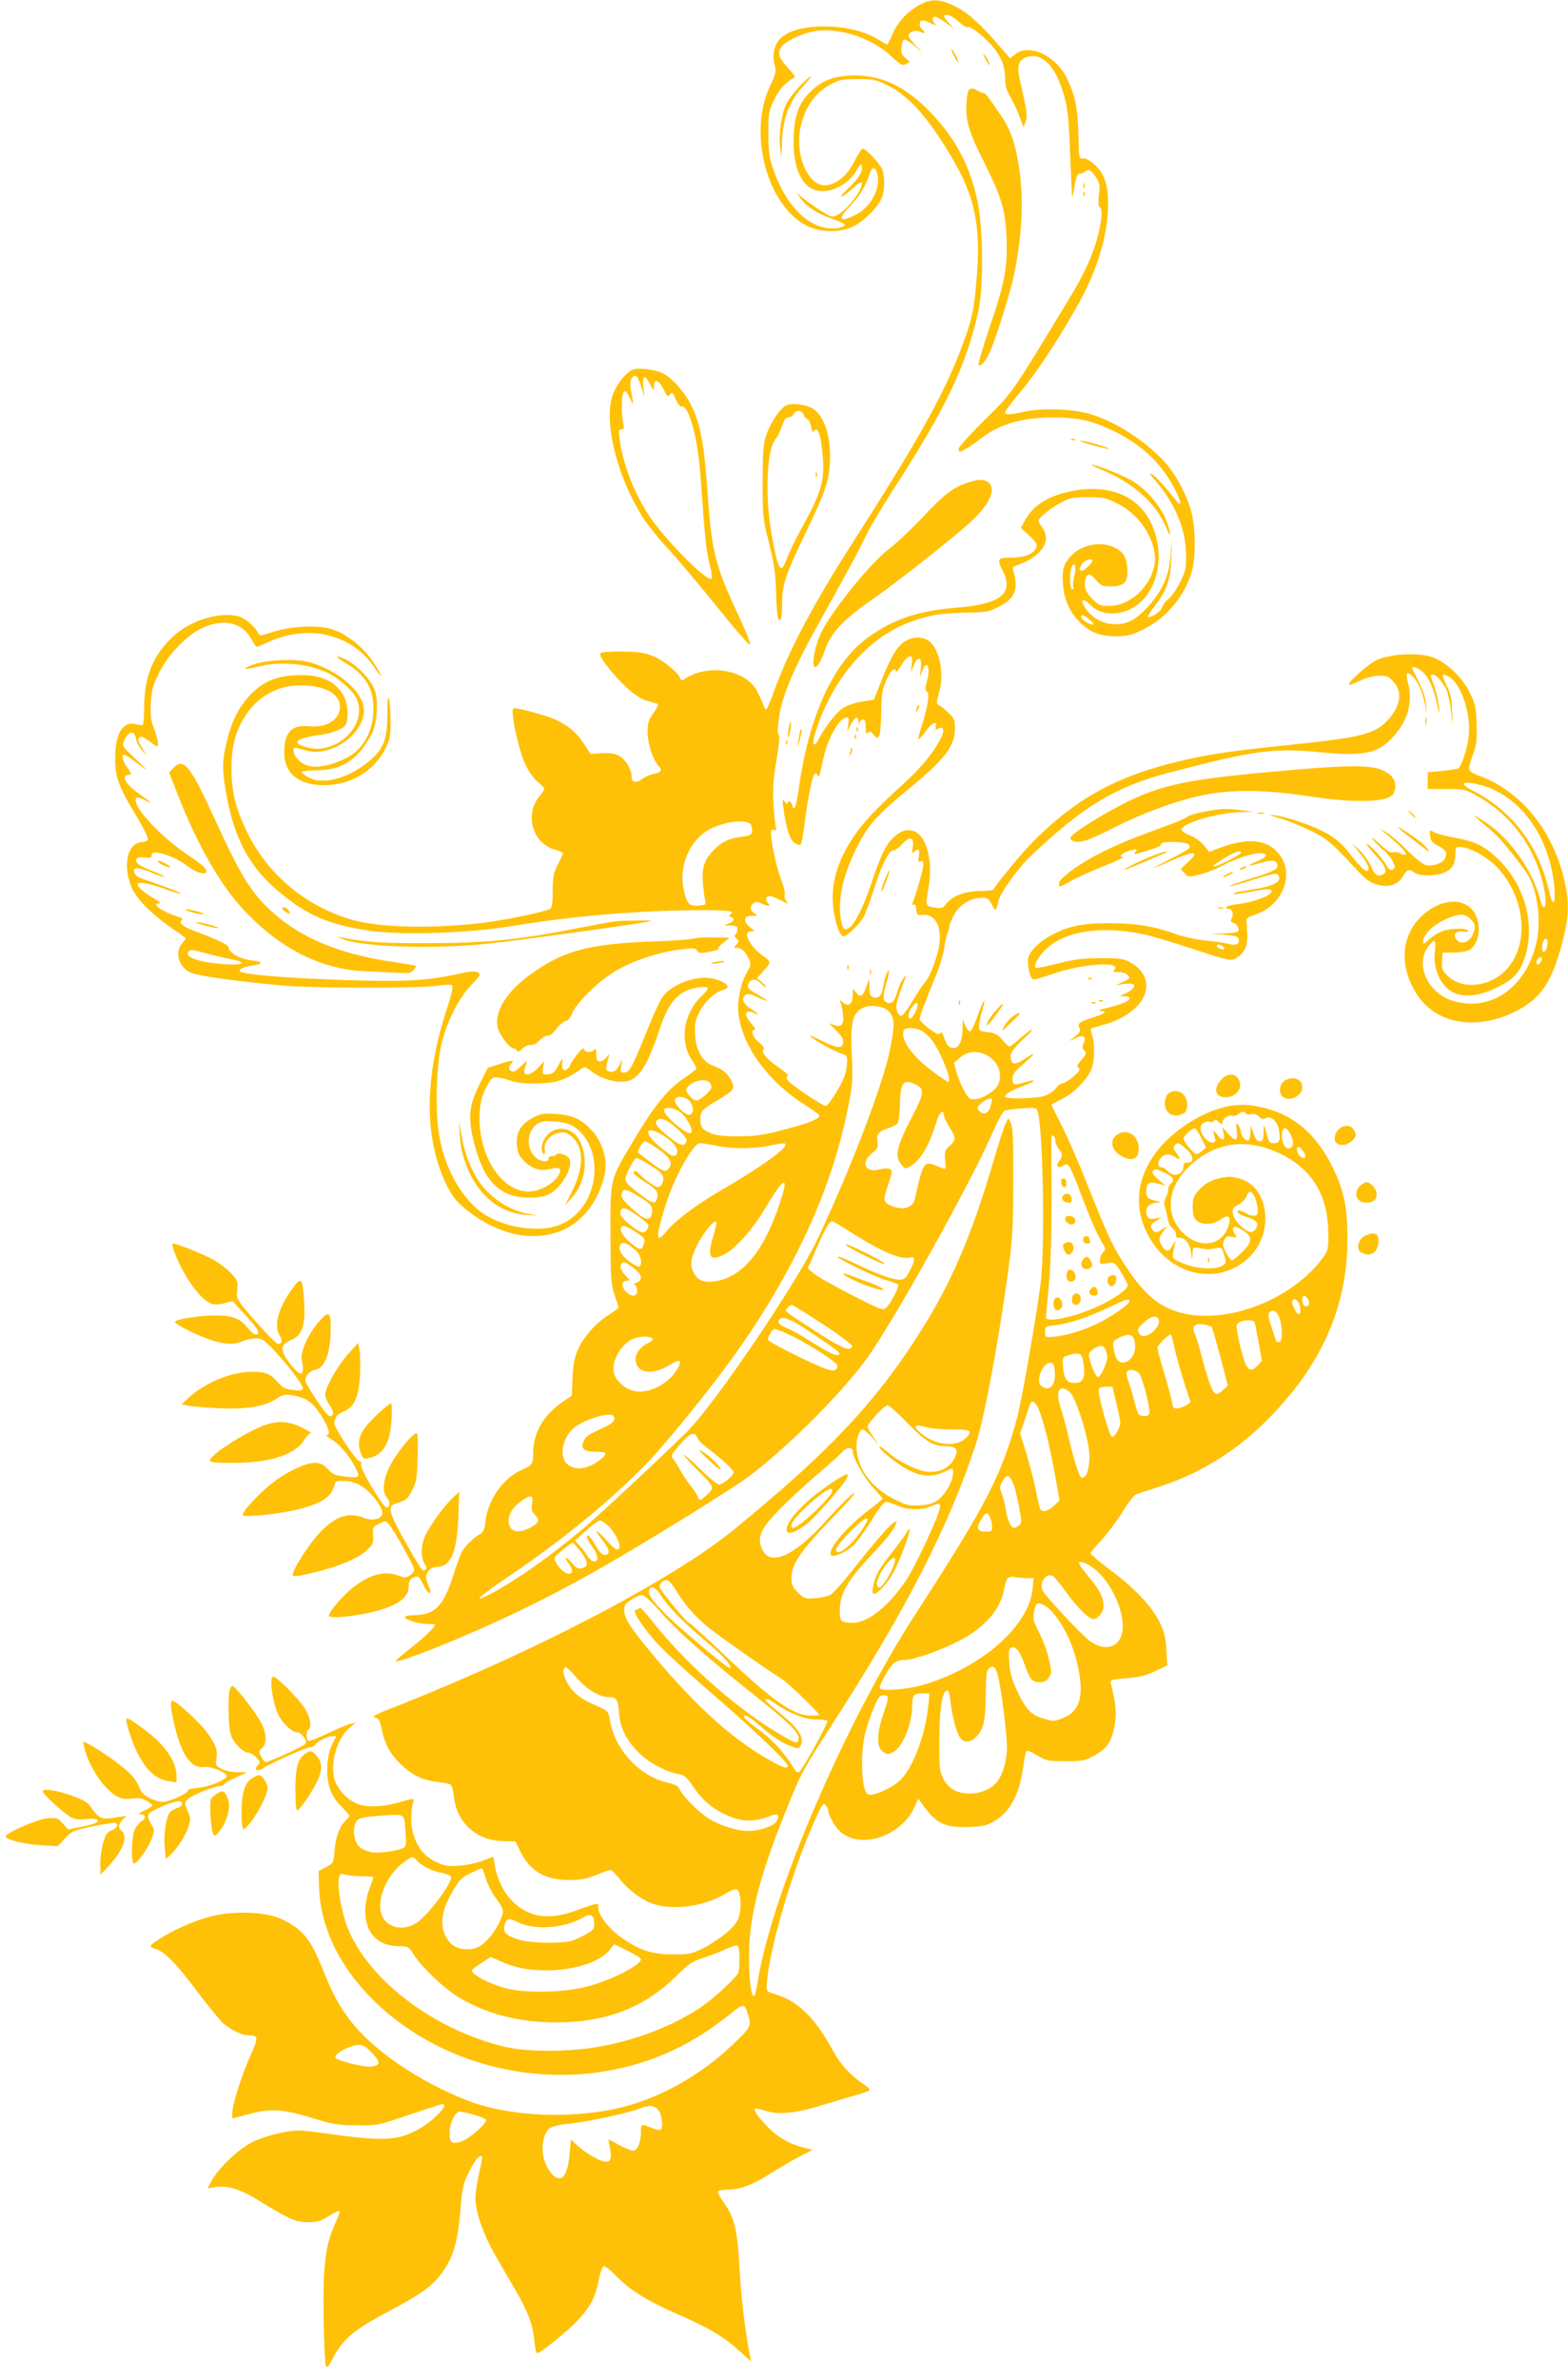 <?xml version="1.0" standalone="no"?>
<!DOCTYPE svg PUBLIC "-//W3C//DTD SVG 20010904//EN"
 "http://www.w3.org/TR/2001/REC-SVG-20010904/DTD/svg10.dtd">
<svg version="1.0" xmlns="http://www.w3.org/2000/svg"
 width="844pt" height="1280pt" viewBox="0 0 844 1280"
 preserveAspectRatio="xMidYMid meet">
<g transform="translate(0,1280) scale(0.1,-0.1)"
fill="#ffc107" stroke="none">
<path d="M4950 12774 c-66 -37 -115 -89 -145 -155 -14 -33 -28 -59 -30 -59 -2
0 -25 13 -52 30 -137 84 -408 92 -510 14 -42 -32 -59 -90 -44 -150 10 -39 8
-48 -24 -116 -121 -254 -16 -648 201 -754 72 -35 167 -37 241 -5 58 26 136
102 159 156 17 40 18 112 3 152 -12 32 -87 113 -105 113 -6 0 -26 -30 -44 -66
-35 -72 -88 -119 -146 -130 -99 -18 -181 161 -144 317 25 107 80 183 164 227
44 23 63 27 141 27 81 0 97 -3 158 -32 95 -45 183 -133 280 -278 184 -278 228
-435 206 -736 -13 -169 -24 -234 -59 -332 -100 -284 -226 -515 -595 -1092
-221 -345 -349 -584 -430 -800 -50 -135 -51 -136 -65 -100 -6 17 -21 49 -32
72 -57 119 -265 156 -392 71 -15 -11 -19 -10 -24 2 -11 32 -93 99 -149 121
-47 19 -77 23 -165 24 -58 0 -110 -3 -114 -8 -11 -10 10 -44 67 -111 68 -80
136 -134 184 -147 22 -6 46 -13 53 -15 8 -2 1 -19 -20 -49 -28 -39 -32 -53
-32 -107 1 -64 27 -142 60 -180 21 -22 12 -34 -30 -42 -19 -4 -46 -16 -60 -27
-31 -24 -56 -19 -56 11 0 38 -29 89 -62 110 -27 17 -45 20 -96 18 l-64 -4 -32
51 c-42 64 -85 101 -161 136 -48 21 -187 59 -220 59 -22 0 25 -226 65 -307 17
-35 47 -76 66 -91 19 -15 34 -31 34 -36 0 -4 -11 -21 -25 -38 -83 -98 -39
-255 80 -288 25 -7 45 -16 45 -20 0 -5 -12 -32 -27 -60 -23 -45 -27 -65 -28
-142 0 -69 -4 -91 -15 -98 -31 -16 -240 -60 -355 -74 -272 -33 -554 -27 -703
14 -258 72 -469 250 -581 492 -55 118 -75 204 -75 323 0 121 21 202 75 285 68
105 176 164 299 163 129 -1 210 -45 210 -115 -1 -70 -70 -114 -165 -105 -96 9
-135 -32 -135 -141 0 -114 80 -178 220 -176 143 2 267 79 327 202 23 48 26 66
25 146 0 50 -4 103 -9 118 -5 18 -8 -9 -8 -80 0 -137 -17 -184 -88 -248 -110
-98 -257 -141 -336 -96 -19 10 -36 23 -38 28 -2 5 34 9 80 10 140 1 228 59
299 198 26 50 35 163 18 225 -14 54 -94 141 -157 172 -60 29 -65 18 -6 -16
107 -62 153 -135 153 -246 0 -123 -54 -221 -148 -268 -78 -39 -153 -54 -202
-41 -42 11 -80 51 -80 83 0 15 4 18 23 12 73 -22 95 -24 143 -14 66 13 135 57
173 110 62 84 51 161 -33 243 -59 58 -156 110 -236 127 -78 17 -233 7 -295
-19 -59 -25 -44 -27 40 -7 120 29 266 15 369 -35 56 -26 132 -93 152 -132 59
-114 -46 -261 -196 -276 -47 -4 -120 18 -120 37 0 12 51 28 115 36 69 9 133
33 145 55 19 35 12 122 -13 162 -48 81 -134 114 -267 105 -102 -7 -173 -40
-239 -112 -60 -67 -94 -136 -121 -247 -24 -101 -25 -147 -4 -268 44 -257 130
-413 303 -552 143 -115 253 -161 456 -193 174 -28 530 -17 780 23 334 54 659
82 973 85 188 2 234 -3 203 -22 -10 -7 -9 -10 3 -14 24 -9 19 -24 -11 -35 -28
-10 -27 -10 10 -11 29 -1 37 -5 37 -19 0 -10 -5 -23 -10 -28 -8 -8 -6 -15 5
-24 14 -12 14 -15 -1 -31 -16 -18 -16 -19 7 -19 16 0 31 -11 47 -35 27 -42 27
-55 2 -97 -33 -56 -53 -154 -45 -221 19 -174 162 -369 358 -491 42 -27 77 -52
77 -57 0 -19 -52 -40 -185 -75 -119 -31 -157 -37 -250 -37 -83 0 -120 4 -150
17 -47 20 -55 30 -55 77 0 41 8 50 96 102 82 49 90 59 74 96 -16 40 -51 70
-97 86 -60 20 -96 79 -101 166 -4 60 -1 77 23 125 28 56 85 109 132 120 57 15
-24 64 -104 64 -61 0 -139 -27 -189 -65 -41 -31 -56 -60 -135 -253 -69 -170
-82 -192 -110 -192 -19 0 -21 4 -15 38 l6 37 -14 -31 c-15 -34 -37 -47 -62
-37 -15 6 -15 14 2 78 5 18 4 18 -11 -2 -9 -13 -25 -23 -36 -23 -15 0 -19 7
-19 37 0 29 -3 34 -12 25 -17 -17 -47 -15 -54 3 -4 10 -16 1 -40 -31 -19 -24
-34 -48 -34 -53 0 -5 -7 -14 -16 -22 -20 -17 -33 1 -27 39 3 23 1 21 -18 -13
-25 -47 -35 -55 -68 -55 -21 0 -23 3 -18 35 l6 35 -33 -35 c-39 -41 -81 -48
-73 -12 2 12 8 31 12 42 5 12 -6 5 -27 -18 -24 -24 -41 -35 -52 -31 -19 7 -21
25 -4 42 20 20 5 20 -62 -2 l-65 -21 -44 -88 c-57 -115 -63 -178 -31 -309 52
-211 139 -300 295 -301 49 -1 82 5 109 18 69 33 136 152 109 194 -12 18 -61
33 -69 20 -3 -5 -14 -9 -25 -9 -10 0 -18 -6 -16 -12 4 -21 -38 -20 -66 2 -37
29 -52 89 -33 134 23 54 55 70 131 63 78 -7 113 -24 154 -74 97 -118 75 -326
-45 -432 -57 -50 -118 -71 -207 -71 -132 0 -265 49 -340 126 -94 95 -157 225
-183 376 -23 132 -15 391 15 503 32 121 92 237 157 305 52 54 54 59 36 69 -15
8 -43 6 -108 -9 -171 -37 -303 -44 -649 -31 -296 11 -506 29 -523 45 -10 11
17 24 64 31 64 9 62 22 -6 29 -61 7 -120 42 -120 71 0 12 -69 44 -192 90 -56
21 -79 42 -59 55 9 5 1 12 -25 20 -87 28 -144 70 -96 70 9 0 -3 12 -28 26 -49
28 -90 62 -90 76 0 17 61 7 141 -22 45 -17 86 -29 92 -27 5 1 -33 18 -84 36
-52 18 -110 39 -129 46 -22 8 -36 21 -38 34 -5 28 19 27 97 -5 35 -14 65 -23
67 -21 2 2 -27 16 -65 31 -38 15 -75 33 -81 41 -19 23 -1 38 40 32 30 -4 37
-2 36 12 -3 36 120 -1 194 -59 21 -16 52 -33 69 -36 26 -5 31 -3 31 12 0 13
-30 39 -91 79 -141 93 -289 246 -289 300 0 19 13 19 50 0 45 -23 36 -12 -24
29 -78 54 -107 101 -65 108 19 3 19 4 -5 37 -25 34 -34 71 -18 71 5 0 33 -18
62 -40 29 -22 55 -40 57 -40 2 0 -27 29 -64 63 -66 63 -67 64 -54 95 13 30 35
47 51 37 4 -2 10 -18 13 -34 3 -16 18 -42 32 -57 l26 -29 -27 43 c-20 32 -24
46 -16 54 9 9 23 4 57 -21 44 -32 45 -32 45 -9 0 13 -9 48 -21 78 -17 45 -20
71 -17 137 4 72 10 93 46 166 48 96 144 197 228 237 112 55 219 32 266 -57 13
-23 26 -43 29 -43 4 0 32 11 62 25 221 102 458 42 578 -144 16 -25 29 -40 29
-35 0 6 -19 39 -43 75 -53 80 -146 152 -224 175 -77 23 -223 15 -317 -17 -54
-18 -71 -20 -74 -10 -10 29 -65 81 -99 92 -101 33 -265 -15 -362 -106 -107
-100 -153 -212 -155 -375 -1 -86 -4 -104 -15 -102 -59 13 -68 12 -92 -7 -33
-26 -49 -81 -49 -174 0 -97 20 -152 111 -302 39 -64 68 -123 65 -131 -3 -8
-16 -14 -28 -14 -82 0 -111 -126 -58 -247 26 -59 100 -135 200 -206 47 -33 87
-61 89 -63 3 -2 -5 -14 -17 -27 -45 -48 -20 -134 48 -161 42 -17 242 -45 480
-67 161 -16 743 -17 845 -2 40 6 74 7 79 2 6 -5 -4 -52 -27 -121 -125 -379
-125 -704 -2 -956 28 -55 50 -84 94 -121 118 -98 248 -151 370 -151 128 0 233
52 307 153 47 63 84 164 84 226 0 66 -29 140 -73 188 -58 63 -107 85 -197 90
-64 4 -82 1 -120 -19 -65 -34 -93 -79 -88 -146 4 -43 11 -59 38 -87 42 -43 90
-58 142 -44 44 11 60 6 51 -19 -18 -52 -99 -101 -167 -102 -150 -1 -276 201
-264 422 4 61 11 90 34 135 27 52 33 58 59 57 17 -1 48 -9 70 -17 52 -21 195
-22 261 -2 44 13 73 29 126 67 13 10 23 7 52 -16 46 -35 107 -56 162 -56 83 0
131 65 199 268 43 130 80 187 145 220 43 21 120 30 120 14 0 -5 -14 -21 -31
-38 -101 -96 -124 -246 -53 -350 14 -20 24 -40 22 -44 -2 -4 -32 -28 -68 -52
-87 -59 -157 -145 -267 -329 -133 -223 -128 -205 -127 -514 1 -239 3 -265 22
-322 12 -34 22 -65 22 -67 0 -3 -24 -21 -52 -39 -71 -45 -134 -116 -166 -185
-20 -45 -26 -78 -30 -153 l-4 -97 -59 -41 c-95 -67 -149 -163 -149 -265 0 -63
-4 -68 -62 -94 -100 -43 -183 -163 -195 -277 -5 -43 -11 -58 -27 -67 -31 -15
-86 -69 -101 -98 -7 -14 -30 -77 -50 -140 -52 -157 -98 -200 -217 -200 -21 0
-38 -4 -38 -9 0 -14 62 -35 110 -37 25 -1 46 -2 48 -3 12 -5 -34 -53 -113
-116 -52 -41 -95 -77 -95 -80 0 -15 207 62 445 167 244 108 451 212 695 353
242 139 676 408 761 472 222 167 537 486 657 666 169 252 538 918 651 1175 29
67 60 124 69 127 9 3 50 9 92 12 69 5 78 4 84 -13 30 -78 42 -729 18 -924 -24
-188 -102 -633 -127 -727 -86 -314 -164 -465 -545 -1053 -379 -584 -775 -1505
-850 -1974 -6 -38 -14 -74 -17 -79 -26 -43 -42 198 -23 350 23 187 85 387 219
712 56 136 74 167 231 411 392 609 618 1050 764 1495 45 139 126 575 177 960
19 141 23 217 23 450 1 212 -2 287 -12 310 l-14 30 -14 -28 c-9 -16 -37 -103
-64 -195 -118 -405 -229 -665 -402 -936 -239 -375 -487 -638 -996 -1054 -337
-275 -1082 -663 -1847 -963 -88 -34 -105 -44 -86 -49 21 -5 26 -15 37 -69 16
-77 49 -134 109 -190 57 -53 119 -81 193 -88 31 -3 62 -10 68 -14 6 -5 14 -33
17 -63 14 -141 123 -240 267 -241 l65 -1 23 -49 c52 -110 136 -160 267 -159
63 0 93 6 144 27 36 15 70 27 76 27 7 0 29 -21 49 -47 49 -62 126 -119 189
-138 113 -34 280 -8 388 61 23 14 47 23 54 20 19 -7 27 -73 17 -129 -8 -40
-19 -56 -63 -98 -30 -27 -88 -66 -128 -87 -71 -35 -80 -37 -170 -36 -112 0
-176 21 -273 88 -67 45 -128 124 -128 163 0 29 9 30 -124 -17 -144 -52 -251
-35 -339 53 -46 46 -84 124 -93 189 -4 27 -8 48 -10 48 -2 0 -27 -9 -56 -21
-29 -11 -85 -23 -124 -26 -62 -5 -78 -2 -127 20 -67 31 -110 89 -128 174 -10
49 -6 122 8 158 3 10 -13 8 -59 -6 -85 -27 -173 -34 -228 -19 -60 16 -124 80
-140 140 -24 89 15 219 83 276 l32 27 -30 -7 c-16 -4 -72 -28 -123 -52 -51
-25 -97 -42 -102 -39 -13 8 -13 52 0 60 20 12 10 69 -20 115 -32 51 -151 170
-169 170 -24 0 -4 -145 30 -211 22 -43 73 -89 100 -89 10 0 26 -12 35 -26 15
-22 15 -27 3 -39 -14 -14 -193 -95 -209 -95 -5 0 -16 13 -24 29 -14 26 -14 30
4 46 29 26 26 82 -8 143 -30 56 -137 192 -151 192 -5 0 -11 -10 -15 -23 -10
-38 -7 -198 6 -239 12 -42 68 -98 97 -98 9 0 28 -11 41 -25 22 -24 22 -26 6
-44 -24 -26 0 -34 34 -12 41 28 229 111 250 111 10 0 23 6 27 14 11 18 67 46
93 46 l20 0 -21 -42 c-14 -28 -24 -68 -27 -114 -6 -96 16 -163 74 -221 24 -24
44 -47 44 -52 0 -4 -9 -16 -19 -25 -33 -30 -54 -88 -60 -160 -6 -69 -6 -70
-46 -91 l-40 -21 2 -77 c5 -220 107 -434 292 -617 391 -386 1015 -510 1535
-304 138 55 255 124 388 230 73 59 76 58 97 -13 15 -55 11 -62 -96 -163 -166
-156 -377 -274 -579 -325 -268 -68 -616 -53 -842 36 -261 103 -505 270 -626
428 -62 82 -91 134 -146 270 -70 174 -111 224 -230 279 -81 37 -252 43 -371
13 -89 -22 -202 -72 -282 -123 -53 -34 -57 -43 -25 -51 50 -13 114 -76 223
-222 64 -85 129 -165 147 -180 43 -37 102 -65 135 -65 55 0 56 -9 8 -115 -47
-107 -95 -260 -95 -305 l0 -27 92 24 c117 31 180 27 343 -23 107 -33 133 -37
235 -38 115 -1 115 0 283 57 93 31 173 57 178 57 43 0 -58 -100 -145 -144
-104 -53 -185 -55 -478 -14 -153 21 -159 21 -245 4 -48 -9 -117 -32 -153 -49
-74 -37 -182 -138 -219 -206 l-24 -44 41 7 c64 10 134 -11 224 -66 176 -108
208 -122 274 -123 52 0 69 5 114 33 29 18 55 30 58 28 3 -3 -9 -36 -26 -73
-51 -110 -65 -233 -60 -513 2 -129 8 -242 12 -249 7 -10 16 -1 34 35 56 110
114 159 311 263 154 82 218 126 265 184 73 91 100 176 115 367 9 113 14 132
47 198 31 64 56 93 69 80 2 -2 -5 -44 -17 -93 -11 -50 -20 -111 -19 -138 2
-69 44 -190 100 -287 26 -47 77 -135 113 -196 73 -126 97 -192 105 -281 3 -35
9 -63 14 -63 17 0 170 123 221 179 66 71 95 127 111 217 7 37 19 70 26 72 7 2
38 -22 68 -53 76 -77 161 -130 328 -204 175 -77 252 -123 334 -198 l64 -58 -7
35 c-25 128 -46 301 -55 460 -11 211 -27 280 -85 360 -20 28 -34 55 -31 60 4
6 25 10 49 10 67 0 136 25 232 86 49 31 120 73 158 92 l70 36 -46 12 c-74 18
-135 52 -187 103 -51 50 -87 98 -78 107 2 3 28 -2 57 -12 64 -21 153 -14 266
19 44 13 122 36 174 52 146 42 138 36 84 75 -72 51 -121 106 -161 179 -100
182 -189 267 -317 305 -41 12 -41 13 -38 57 12 187 143 627 264 889 37 79 40
84 54 66 8 -11 14 -27 14 -36 0 -9 14 -38 30 -64 22 -34 43 -53 77 -68 119
-53 297 27 355 160 l21 46 16 -23 c78 -112 126 -135 263 -130 73 4 91 8 134
34 85 53 132 143 153 297 5 37 12 72 15 77 4 6 29 -4 58 -22 49 -30 56 -32
152 -32 93 0 105 2 156 30 69 38 95 77 110 165 11 68 8 104 -22 230 -2 12 14
16 83 21 68 5 101 13 154 37 l68 32 -5 84 c-4 69 -10 96 -36 149 -43 86 -136
185 -266 281 -58 44 -106 84 -106 89 0 5 27 38 60 73 32 35 83 103 112 150 29
48 62 90 73 94 11 5 65 23 120 40 217 69 413 189 579 354 298 295 440 615 439
986 -1 170 -19 257 -82 385 -95 190 -229 295 -421 326 -119 20 -250 -20 -385
-115 -217 -155 -290 -372 -191 -570 113 -229 383 -292 551 -129 136 132 105
379 -52 422 -51 14 -70 14 -130 -4 -35 -11 -62 -27 -87 -55 -32 -35 -36 -46
-36 -93 0 -42 5 -58 21 -73 29 -26 90 -24 129 5 44 32 60 16 40 -41 -35 -100
-152 -117 -238 -35 -107 102 -90 255 39 371 141 126 308 145 489 55 167 -84
250 -226 250 -430 0 -79 -2 -89 -29 -125 -155 -212 -478 -348 -725 -305 -137
24 -224 90 -331 250 -74 111 -100 166 -215 456 -46 116 -108 257 -137 313 -29
57 -53 106 -53 108 0 2 26 17 59 33 69 35 142 113 159 169 15 50 15 129 1 171
-6 18 -9 34 -7 37 3 2 31 11 62 19 71 19 125 46 171 87 93 81 86 189 -17 248
-39 23 -54 25 -163 25 -99 0 -140 -6 -233 -29 -62 -16 -115 -26 -118 -23 -13
13 20 69 63 107 106 93 293 120 518 74 39 -8 159 -44 268 -80 178 -59 200 -64
224 -52 47 23 68 63 67 126 -1 31 -3 65 -5 76 -3 14 7 22 44 34 160 52 224
237 118 343 -64 65 -162 70 -304 18 l-58 -22 -30 36 c-16 20 -49 43 -74 53
-25 9 -45 23 -45 31 0 34 197 92 322 94 l63 2 -70 9 c-38 5 -86 7 -105 5 -88
-11 -166 -29 -180 -42 -9 -8 -65 -32 -125 -53 -171 -62 -263 -100 -355 -148
-109 -56 -210 -132 -210 -156 0 -24 1 -23 66 13 30 18 110 53 177 80 67 27
113 49 102 49 -17 0 -18 2 -5 15 9 8 31 18 50 21 32 7 34 6 21 -9 -12 -15 -9
-15 40 -1 79 24 99 32 99 44 0 16 135 13 149 -4 15 -17 5 -24 -114 -85 -44
-22 -78 -40 -75 -41 3 0 50 20 105 44 116 51 144 47 80 -12 l-40 -37 21 -23
c21 -22 22 -22 85 -6 35 9 86 29 114 44 62 35 164 70 204 70 50 0 46 -19 -8
-42 -63 -26 -61 -32 4 -13 63 19 91 19 99 -1 11 -28 -10 -40 -140 -80 -69 -21
-121 -40 -116 -42 5 -1 59 13 121 33 127 40 137 41 145 20 11 -31 -28 -51
-134 -69 -57 -9 -106 -19 -109 -21 -8 -9 25 -5 109 11 54 10 86 12 92 6 22
-22 -79 -64 -186 -77 -31 -4 -56 -11 -56 -16 0 -5 6 -9 14 -9 19 0 28 -28 16
-50 -8 -15 -6 -20 9 -25 21 -6 34 -31 25 -46 -3 -5 -38 -10 -77 -11 l-72 -2
75 -5 c63 -5 75 -9 78 -25 5 -26 -15 -35 -55 -24 -19 5 -74 13 -121 18 -49 4
-118 19 -157 33 -118 43 -219 60 -360 60 -140 1 -219 -14 -304 -58 -72 -36
-129 -91 -136 -129 -8 -41 11 -116 30 -116 7 0 61 16 119 36 151 50 352 62
316 19 -11 -13 -7 -15 23 -15 19 0 40 -7 47 -15 15 -18 14 -20 -30 -40 l-35
-16 42 7 c23 3 47 3 53 -1 15 -9 -7 -35 -45 -51 l-30 -13 28 -1 c15 0 27 -4
27 -10 0 -15 -39 -32 -115 -51 -46 -11 -60 -17 -41 -18 40 -1 24 -14 -44 -36
-71 -23 -82 -32 -70 -55 8 -15 4 -24 -23 -45 l-32 -26 34 16 c41 21 60 8 44
-28 -9 -19 -8 -28 4 -39 13 -14 11 -19 -17 -52 -18 -20 -27 -36 -21 -36 6 0
11 -7 11 -15 0 -16 -75 -75 -96 -75 -7 0 -21 -11 -31 -25 -10 -14 -36 -32 -58
-40 -46 -16 -215 -20 -215 -5 0 14 37 36 103 60 70 26 69 37 -1 16 -56 -16
-62 -14 -62 24 0 21 14 39 61 78 68 58 68 68 0 22 -50 -33 -71 -27 -71 19 0
19 18 43 68 90 72 68 58 70 -20 2 -25 -23 -50 -41 -55 -41 -4 0 -22 16 -38 36
-25 29 -39 37 -78 41 -43 5 -47 8 -47 32 0 15 7 51 16 80 25 84 9 70 -22 -20
-16 -46 -34 -84 -41 -87 -7 -2 -19 12 -27 30 l-14 33 -1 -55 c-1 -64 -22 -103
-53 -98 -22 3 -32 16 -49 63 -7 21 -12 26 -18 16 -7 -10 -20 -4 -60 25 -28 21
-51 44 -51 51 0 14 34 105 85 227 21 49 42 119 47 155 6 36 14 74 19 83 5 10
9 25 9 34 0 9 12 38 26 63 29 54 90 91 149 91 30 0 37 -5 54 -37 20 -39 23
-37 35 19 10 44 104 176 175 243 281 268 460 375 751 450 457 119 557 132 805
108 255 -24 324 -6 415 108 63 79 83 170 59 265 -14 53 -7 64 22 38 29 -25 60
-96 70 -158 l8 -51 -3 51 c-2 45 -18 85 -74 197 -8 15 26 6 51 -13 34 -27 65
-93 82 -177 14 -62 14 -64 11 -17 -3 28 -14 77 -25 110 -25 69 -24 64 -8 64
17 0 50 -36 72 -78 9 -19 20 -71 25 -115 l9 -82 -3 82 c-2 64 -8 92 -29 134
-14 29 -24 56 -21 58 3 3 17 -1 32 -9 66 -38 120 -195 108 -318 -7 -69 -41
-171 -59 -178 -7 -2 -46 -7 -87 -12 l-75 -7 0 -45 0 -45 100 0 c100 0 100 0
178 -44 170 -98 296 -267 342 -463 17 -73 19 -128 5 -128 -5 0 -13 12 -16 28
-37 155 -159 333 -286 420 -91 61 -92 55 -1 -19 58 -47 110 -108 205 -237 62
-85 88 -261 57 -388 -57 -239 -245 -369 -447 -309 -132 39 -205 189 -139 285
37 55 48 50 41 -18 -5 -43 -2 -73 10 -110 46 -136 166 -165 334 -80 81 40 116
81 142 164 53 174 -2 378 -139 515 -78 77 -129 103 -246 123 -48 9 -97 22
-109 30 -21 13 -22 12 -18 -21 4 -27 11 -37 42 -53 43 -22 51 -36 39 -66 -9
-27 -67 -47 -105 -38 -15 4 -62 41 -103 83 -42 42 -92 84 -111 94 l-35 19 35
-28 c71 -58 115 -103 107 -110 -4 -5 -17 -3 -28 4 -11 7 -29 10 -40 7 -14 -5
-34 8 -76 47 -32 30 -47 40 -34 23 12 -16 38 -43 57 -58 38 -31 68 -82 59 -97
-11 -18 -32 -10 -43 15 -14 31 -91 115 -105 115 -5 0 13 -24 40 -53 56 -59 73
-95 52 -108 -31 -19 -49 -9 -69 40 -12 26 -40 66 -62 87 l-41 39 48 -62 c30
-40 45 -68 41 -78 -5 -15 -8 -15 -27 -1 -12 8 -45 45 -73 82 -36 48 -70 78
-116 106 -68 40 -213 92 -290 102 -36 5 -31 2 25 -15 39 -11 112 -40 163 -65
95 -46 111 -59 252 -210 52 -56 75 -73 112 -83 63 -18 112 -2 140 45 22 37 33
41 62 19 27 -20 119 -19 162 1 42 20 57 46 58 99 1 40 1 40 36 37 54 -6 146
-60 196 -116 145 -161 166 -405 46 -538 -89 -99 -242 -116 -322 -36 -27 27
-31 36 -28 77 l3 46 60 0 c33 1 70 6 82 13 51 28 69 121 36 189 -47 99 -187
95 -294 -9 -113 -110 -118 -282 -13 -431 105 -149 319 -181 522 -78 137 69
197 158 253 377 37 144 37 221 4 351 -67 258 -233 456 -449 538 -69 26 -69 27
-36 120 18 50 21 76 18 161 -3 89 -7 108 -36 166 -41 84 -126 165 -201 192
-73 26 -223 19 -298 -14 -46 -20 -163 -124 -151 -135 2 -2 28 8 57 22 35 17
70 27 103 27 44 1 53 -3 79 -32 49 -55 39 -128 -28 -203 -69 -77 -143 -96
-506 -134 -369 -38 -473 -54 -657 -100 -315 -79 -527 -199 -751 -425 -57 -58
-173 -197 -215 -258 -2 -2 -36 -5 -76 -6 -81 -2 -141 -27 -176 -70 -17 -23
-24 -25 -63 -18 -50 9 -49 4 -29 120 21 130 -13 262 -76 288 -40 17 -75 6
-117 -34 -39 -37 -67 -95 -116 -243 -42 -126 -91 -223 -123 -243 -28 -17 -40
6 -46 87 -6 98 23 212 87 342 62 124 107 176 276 315 203 167 255 235 255 331
0 45 -4 55 -33 82 -18 18 -41 37 -51 42 -17 10 -17 13 -1 69 29 99 3 232 -53
276 -29 24 -82 26 -122 5 -46 -24 -80 -78 -130 -203 l-46 -116 -66 -11 c-38
-6 -80 -21 -102 -35 -36 -25 -97 -104 -130 -168 -24 -47 -37 -30 -20 27 80
269 260 494 471 587 108 48 199 66 333 68 116 1 129 3 183 30 90 44 111 94 82
193 -6 17 -3 24 11 29 98 31 164 91 164 148 0 18 -9 45 -20 59 -11 14 -20 30
-20 35 0 16 67 70 123 99 45 24 63 28 142 28 82 0 97 -3 156 -32 107 -53 186
-157 204 -269 21 -132 -110 -284 -243 -284 -50 0 -58 3 -93 39 -39 38 -49 74
-33 115 9 24 25 19 55 -16 24 -29 33 -33 77 -33 74 0 95 23 90 97 -3 38 -11
64 -24 79 -67 75 -211 66 -284 -17 -37 -43 -44 -69 -38 -152 6 -80 38 -150 95
-204 54 -52 104 -71 191 -71 64 1 83 5 147 37 130 64 234 194 265 331 16 71
14 209 -4 288 -21 90 -83 211 -143 277 -108 120 -279 229 -418 266 -93 24
-246 29 -335 10 -90 -19 -110 -20 -110 -3 1 6 40 58 88 115 96 112 280 402
356 562 107 224 142 483 81 600 -23 43 -79 91 -105 88 -23 -3 -23 -2 -25 127
-3 139 -18 213 -61 301 -59 124 -203 192 -279 132 l-28 -22 -56 64 c-102 120
-177 187 -246 219 -78 37 -124 38 -185 5z m210 -90 c21 -20 43 -33 48 -30 13
8 79 -42 125 -93 53 -58 77 -115 77 -180 0 -41 7 -66 31 -107 17 -30 39 -78
49 -107 l19 -52 11 30 c12 30 8 59 -32 231 -14 63 -6 97 27 112 89 41 170 -41
216 -214 16 -61 23 -129 29 -304 5 -124 10 -227 11 -230 1 -3 7 24 13 60 9 50
15 65 28 65 10 0 22 5 29 12 16 16 36 6 60 -33 18 -29 20 -43 14 -93 -4 -39
-3 -61 4 -65 15 -9 14 -47 -3 -126 -23 -107 -72 -221 -155 -357 -324 -535
-307 -511 -468 -669 -73 -73 -133 -139 -133 -148 0 -9 2 -16 5 -16 13 0 62 30
100 60 107 86 230 124 400 124 144 0 213 -16 340 -78 145 -72 253 -176 320
-310 36 -72 38 -99 3 -56 -57 73 -111 131 -131 141 -13 8 -6 -6 22 -37 104
-119 164 -260 165 -394 1 -78 -2 -92 -32 -153 -19 -37 -46 -77 -62 -89 -16
-11 -31 -31 -34 -44 -6 -22 -51 -54 -76 -54 -6 0 9 26 34 58 67 85 88 147 91
267 l3 100 -7 -91 c-6 -70 -15 -106 -39 -157 -36 -79 -120 -172 -177 -198 -92
-42 -205 -5 -251 84 -12 22 -12 27 -1 27 8 0 22 -9 33 -21 30 -33 69 -49 121
-49 192 1 305 234 222 456 -64 172 -232 246 -450 200 -122 -26 -200 -77 -244
-159 l-20 -37 43 -39 c23 -21 42 -44 42 -51 0 -43 -53 -70 -140 -70 -70 0 -75
-8 -44 -68 64 -124 -8 -182 -246 -201 -208 -17 -337 -60 -476 -159 -187 -133
-320 -423 -375 -817 -13 -95 -25 -126 -35 -87 -7 23 -24 31 -24 10 0 -6 -7 -3
-15 8 -14 17 -15 15 -9 -26 13 -107 35 -179 61 -195 14 -9 29 -13 33 -8 4 4
13 49 19 99 15 123 40 257 52 275 8 12 10 12 18 0 10 -16 10 -17 31 81 24 115
88 228 127 228 12 0 14 -8 9 -37 l-6 -38 20 38 c23 42 39 48 41 15 1 -17 2
-19 6 -5 2 9 11 17 19 17 10 0 14 -12 14 -42 0 -33 3 -39 12 -30 10 10 16 8
30 -10 29 -39 39 -11 41 118 2 105 6 126 29 177 26 55 42 70 50 45 3 -7 15 8
29 32 13 25 33 46 43 48 17 4 18 -1 13 -44 -5 -43 -4 -45 5 -19 25 70 53 68
44 -4 l-5 -46 13 35 c25 68 47 20 25 -57 -10 -36 -10 -46 0 -53 16 -10 6 -80
-26 -179 -13 -40 -22 -76 -19 -78 2 -2 19 16 37 41 34 48 66 62 56 26 -4 -17
-2 -18 14 -9 28 15 35 -11 13 -53 -41 -80 -101 -153 -201 -245 -151 -137 -217
-208 -268 -284 -84 -124 -120 -242 -112 -359 5 -78 33 -170 54 -177 17 -6 91
65 114 108 10 21 37 94 59 163 42 127 75 191 100 191 8 0 28 15 46 34 41 45
65 38 57 -16 -5 -31 -3 -36 8 -25 23 21 31 13 25 -23 -6 -29 -4 -34 9 -29 11
5 15 0 15 -19 0 -21 -35 -147 -58 -205 -3 -10 -1 -13 6 -8 7 4 12 -6 14 -26 3
-29 6 -33 30 -30 66 7 102 -48 96 -142 -5 -66 -49 -189 -80 -221 -10 -11 -40
-56 -66 -100 -26 -44 -53 -80 -61 -80 -8 0 -18 12 -23 27 -9 25 -4 45 47 183
4 12 -1 8 -13 -9 -11 -16 -26 -48 -32 -72 -14 -49 -30 -67 -53 -58 -26 9 -27
29 -7 100 11 37 18 70 15 72 -7 7 -26 -48 -32 -90 -7 -44 -24 -62 -53 -53 -16
5 -20 15 -20 53 l-1 47 -14 -39 c-20 -57 -33 -66 -56 -37 l-19 23 0 -35 c0
-48 -23 -66 -52 -41 -21 19 -21 19 -13 -1 5 -11 10 -41 13 -67 5 -55 -11 -69
-56 -49 -23 10 -20 5 16 -30 33 -32 42 -48 40 -68 -4 -35 -32 -32 -123 14 -61
30 -66 31 -40 10 28 -24 125 -75 169 -89 16 -5 18 -14 14 -60 -3 -40 -16 -72
-52 -135 -26 -44 -54 -81 -61 -81 -14 0 -144 85 -190 124 -22 19 -27 28 -17
34 9 6 -4 20 -43 47 -67 46 -99 83 -86 99 7 8 -1 20 -25 39 -33 27 -46 67 -22
67 6 0 2 10 -9 23 -35 38 -46 66 -29 73 8 3 24 1 35 -6 35 -18 24 -4 -19 24
-41 27 -51 55 -27 74 10 8 27 5 65 -13 65 -30 67 -25 5 12 -58 33 -65 41 -52
65 13 24 41 23 64 -2 10 -11 22 -20 27 -20 5 0 -4 11 -19 24 l-28 24 26 29
c53 59 53 57 5 91 -73 53 -111 132 -63 132 21 0 21 1 -7 23 -39 32 -33 63 13
60 31 -1 32 -1 12 13 -25 18 -27 37 -6 54 13 11 22 10 50 -3 35 -16 46 -12 24
10 -13 13 -4 33 15 33 7 0 34 -11 60 -24 39 -20 44 -21 30 -5 -9 10 -14 25
-10 35 3 9 -5 44 -18 78 -24 60 -56 205 -56 253 0 19 4 24 16 19 13 -5 15 -2
10 16 -4 13 -10 70 -13 128 -4 82 0 133 17 234 15 88 18 131 11 135 -7 5 -6
34 3 96 18 119 82 268 227 527 173 311 205 372 242 450 19 40 88 156 154 258
276 426 387 660 450 950 28 131 25 447 -6 590 -40 187 -115 330 -246 469 -131
138 -260 204 -405 205 -110 1 -178 -22 -241 -81 -66 -62 -91 -125 -97 -241 -8
-172 44 -287 136 -299 77 -10 169 43 209 121 10 18 18 26 21 18 10 -29 -13
-70 -66 -119 -68 -65 -54 -71 17 -7 35 32 51 41 51 29 0 -41 -79 -144 -132
-171 -28 -14 -32 -13 -81 17 -29 17 -72 48 -97 67 l-44 37 24 -33 c33 -45 91
-83 168 -108 37 -13 68 -27 70 -33 2 -5 -13 -13 -32 -17 -138 -25 -279 99
-352 311 -24 69 -28 96 -28 195 -1 109 1 119 30 181 28 59 50 83 113 126 2 1
-14 22 -36 46 -50 55 -60 81 -39 112 23 35 126 82 199 90 130 14 295 -44 395
-138 50 -47 60 -52 78 -42 l22 11 -25 22 c-19 17 -24 30 -21 59 2 20 8 38 15
40 6 2 31 -13 55 -33 l43 -38 -37 40 c-21 22 -38 45 -38 52 0 20 38 34 61 22
26 -14 35 -7 14 10 -20 16 -19 50 0 50 9 0 30 -7 48 -16 21 -11 28 -12 20 -3
-17 17 -17 39 0 39 7 0 33 -14 58 -32 l44 -32 -27 30 c-33 36 -35 44 -8 44 11
0 38 -16 60 -36z m-438 -820 c21 -73 -34 -179 -115 -219 -92 -45 -102 -28 -28
50 50 53 79 101 101 168 14 43 30 44 42 1z m1158 -2081 c0 -12 -43 -53 -57
-53 -17 0 -16 11 3 38 14 20 54 31 54 15z m-99 -88 c-5 -20 -7 -43 -4 -51 3
-8 0 -14 -6 -14 -16 0 -14 113 2 129 17 17 21 -16 8 -64z m86 -230 c19 -16 23
-24 13 -25 -19 0 -60 28 -60 41 0 16 18 10 47 -16z m2122 -894 c204 -63 355
-282 378 -547 7 -89 -9 -105 -27 -26 -55 250 -199 440 -417 551 -82 41 -40 55
66 22z m-3949 -205 c6 -8 10 -25 8 -38 -2 -19 -11 -24 -53 -29 -68 -9 -104
-25 -143 -62 -58 -55 -75 -100 -69 -181 3 -39 8 -83 12 -97 7 -25 5 -27 -35
-31 -50 -4 -63 9 -80 87 -27 119 28 255 126 316 75 46 208 66 234 35z m2640
-154 c0 -4 -34 -24 -75 -45 -77 -38 -100 -38 -42 -1 69 46 117 65 117 46z
m1237 -358 c20 -20 24 -31 19 -57 -12 -59 -66 -88 -96 -52 -22 26 -4 48 35 43
24 -3 32 -1 25 6 -16 16 -112 11 -150 -9 -19 -9 -47 -29 -62 -43 -24 -22 -28
-23 -28 -8 0 43 68 103 149 132 54 20 79 17 108 -12z m413 -123 c0 -26 -10
-51 -21 -51 -10 0 -12 31 -3 54 9 22 24 20 24 -3z m-1750 -21 c8 -5 12 -12 9
-15 -8 -8 -39 5 -39 16 0 11 11 11 30 -1z m-5468 -39 c40 -11 99 -25 131 -31
92 -18 71 -34 -35 -27 -141 10 -222 39 -191 70 9 10 15 9 95 -12z m7188 -28
c0 -5 -4 -15 -10 -23 -11 -18 -25 -7 -17 15 6 15 27 21 27 8z m-3375 -292 c-8
-17 -20 -31 -25 -31 -18 0 -11 37 12 66 18 22 24 25 26 12 2 -9 -4 -30 -13
-47z m-138 5 c29 -34 30 -76 3 -205 -39 -190 -206 -627 -389 -1016 -109 -232
-553 -888 -701 -1035 -111 -111 -448 -426 -549 -513 -176 -151 -380 -295 -519
-366 -98 -50 -53 -9 110 101 279 188 549 409 739 605 103 107 336 393 466 574
320 447 527 892 614 1324 29 142 30 158 24 300 -8 169 3 222 54 250 42 24 119
14 148 -19z m173 -101 c16 -8 40 -30 54 -48 50 -65 114 -227 90 -227 -5 0 -45
27 -89 60 -105 78 -169 169 -151 215 7 19 58 19 96 0z m357 -135 c62 -37 84
-111 50 -164 -22 -33 -82 -68 -120 -70 -28 -1 -34 4 -59 49 -15 28 -33 72 -40
99 l-13 48 33 29 c40 35 100 39 149 9z m-1499 -142 c7 -7 12 -18 12 -26 0 -18
-60 -72 -80 -72 -23 0 -62 44 -55 61 14 38 97 63 123 37z m1112 -13 c49 -25
46 -44 -25 -182 -78 -149 -90 -202 -55 -246 21 -27 22 -27 52 -10 55 33 100
111 140 242 13 46 38 67 38 34 0 -11 14 -40 30 -66 37 -59 37 -70 1 -102 -26
-23 -28 -30 -23 -77 4 -47 3 -51 -14 -43 -69 28 -75 29 -92 19 -15 -9 -32 -65
-57 -181 -11 -52 -63 -67 -130 -39 -41 18 -43 30 -15 111 11 32 20 64 20 70 0
20 -24 24 -69 13 -75 -19 -99 39 -37 88 30 24 33 32 29 61 -7 41 5 56 57 73
22 7 45 19 51 27 6 7 12 53 13 101 1 118 20 141 86 107z m-1222 -85 c26 -24
29 -68 6 -77 -22 -8 -89 59 -81 81 9 22 49 20 75 -4z m1632 1 c0 -4 -5 -22
-11 -40 -12 -34 -38 -41 -60 -15 -11 14 -10 20 14 40 28 24 57 32 57 15z
m-1684 -60 c35 -21 79 -100 64 -115 -19 -19 -159 102 -145 125 10 15 48 10 81
-10z m3049 -11 c3 -6 17 -7 30 -4 16 4 30 -1 42 -13 14 -14 23 -17 35 -9 28
17 66 -17 73 -68 8 -53 2 -66 -30 -66 -20 0 -26 7 -35 43 -17 64 -18 66 -19
15 -1 -40 -4 -48 -20 -48 -14 0 -24 13 -34 43 l-15 42 -1 -37 c-1 -20 -5 -39
-10 -43 -13 -7 -41 23 -41 44 0 9 -6 26 -14 36 -13 18 -14 15 -9 -28 7 -57 -6
-61 -48 -14 l-29 32 6 -32 c8 -41 -7 -43 -36 -5 -22 27 -22 25 -9 -27 6 -24
-28 -24 -50 1 -32 33 -38 68 -15 85 10 7 26 11 35 8 10 -3 20 -1 24 5 5 8 13
6 26 -6 17 -15 19 -15 19 -1 0 19 35 41 54 34 6 -3 20 1 31 9 22 17 32 17 40
4z m-3060 -82 c42 -39 55 -58 50 -70 -12 -30 -40 -20 -104 34 -58 48 -70 66
-54 81 18 19 56 3 108 -45z m2821 -50 l26 -52 -22 -18 c-12 -10 -26 -18 -30
-18 -13 0 -70 69 -70 85 0 14 46 55 61 55 5 0 21 -23 35 -52z m479 22 c20 -38
19 -69 -1 -77 -24 -9 -44 23 -44 69 0 47 23 51 45 8z m-3373 -10 c54 -34 81
-70 72 -94 -10 -26 -28 -19 -93 35 -93 78 -78 121 21 59z m2108 -24 c0 -13 9
-35 21 -50 21 -26 20 -35 -3 -68 -17 -23 -2 -35 24 -19 29 18 35 9 96 -152 58
-152 82 -207 113 -259 21 -35 22 -39 6 -56 -9 -10 -17 -29 -17 -42 0 -21 3
-22 40 -16 39 6 40 6 75 -49 19 -31 35 -62 35 -70 0 -21 -71 -71 -156 -111
-124 -58 -284 -93 -284 -61 0 6 7 82 15 167 10 104 15 260 15 475 0 176 -1
323 0 328 1 19 20 4 20 -17z m-2135 -49 c62 -44 78 -74 55 -103 -19 -22 -31
-18 -103 37 l-66 51 15 29 c8 16 20 29 27 29 6 -1 39 -20 72 -43z m324 17 c92
-17 204 -14 300 8 28 6 54 8 58 5 18 -19 -125 -122 -353 -255 -131 -77 -243
-161 -287 -217 -56 -70 -59 -36 -10 125 46 155 153 350 191 350 9 0 54 -7 101
-16z m2516 -15 c41 -37 45 -75 8 -73 -17 0 -23 -5 -23 -21 0 -45 -52 -61 -85
-25 -10 11 -24 20 -31 20 -22 0 -26 20 -10 45 19 29 51 32 84 9 27 -19 28 -8
2 26 -13 18 -16 28 -8 37 15 19 23 16 63 -18z m631 -14 c19 -29 11 -44 -14
-29 -19 12 -29 54 -13 54 6 0 18 -11 27 -25z m-3563 -46 c12 -6 43 -25 69 -42
37 -25 48 -38 48 -58 0 -15 -7 -32 -15 -39 -13 -10 -22 -8 -54 14 -22 15 -47
36 -57 47 -19 21 -34 25 -34 9 0 -6 29 -29 65 -51 64 -40 73 -56 59 -93 -10
-25 -26 -19 -90 30 -83 64 -86 69 -68 113 17 41 42 81 50 81 3 0 15 -5 27 -11z
m2817 -69 c49 -25 55 -35 32 -58 -10 -10 -16 -24 -14 -30 2 -6 -3 -26 -12 -43
-10 -20 -12 -37 -7 -48 4 -9 11 -36 15 -60 4 -27 15 -50 26 -58 11 -8 20 -23
20 -34 0 -10 3 -18 8 -18 36 6 65 -25 73 -79 6 -46 6 -46 8 -8 1 38 1 38 34
32 40 -8 54 -8 93 -1 29 6 31 5 43 -36 12 -38 11 -44 -5 -56 -36 -26 -150 -20
-223 13 -58 26 -55 18 -36 104 5 21 3 19 -12 -7 -20 -39 -35 -41 -57 -8 -21
32 -20 47 6 81 l23 29 -27 -17 c-35 -23 -45 -23 -58 2 -9 17 -6 23 22 41 l33
20 -34 -6 c-37 -8 -51 4 -51 42 0 24 25 42 62 44 18 1 17 3 -8 8 -45 11 -54
19 -54 49 0 48 13 58 61 45 l43 -11 -39 32 c-23 20 -35 37 -31 44 10 16 21 15
66 -8z m-2057 -113 c-82 -277 -199 -435 -344 -466 -68 -15 -107 -5 -130 33
-26 43 -24 81 10 151 30 64 94 144 106 133 3 -3 -3 -36 -14 -73 -36 -117 -23
-142 55 -105 59 29 153 133 215 237 93 159 133 195 102 90z m-768 -18 c54 -34
65 -45 65 -67 -1 -69 -33 -65 -114 11 -44 42 -54 57 -50 75 9 31 25 28 99 -19z
m3311 -4 c7 -19 14 -48 14 -65 0 -25 -4 -30 -23 -30 -13 0 -27 4 -32 9 -6 5
-21 12 -34 16 -17 5 -22 4 -19 -6 2 -7 26 -20 54 -28 52 -17 63 -35 41 -65 -9
-12 -20 -16 -33 -12 -35 12 -81 61 -87 93 -6 28 -3 34 29 52 19 11 39 32 44
46 13 35 28 31 46 -10z m-3323 -96 c31 -22 57 -44 57 -49 0 -22 -14 -40 -30
-40 -26 0 -120 77 -120 99 0 43 21 41 93 -10z m1143 -86 c168 -107 277 -153
324 -138 26 8 26 -13 1 -64 -31 -61 -40 -64 -110 -46 -33 8 -106 38 -162 65
-56 28 -109 50 -118 49 -24 -1 196 -108 259 -126 30 -8 59 -19 64 -23 9 -9
-38 -101 -65 -126 -17 -15 -29 -10 -188 71 -93 48 -184 99 -201 114 l-32 27
52 119 c49 109 64 134 81 135 3 0 46 -25 95 -57z m-1148 -5 c45 -31 45 -31 36
-65 -9 -31 -24 -29 -72 12 -41 36 -58 66 -47 84 7 13 30 4 83 -31z m3267 10
c48 -32 46 -60 -9 -114 -24 -24 -48 -44 -54 -44 -7 0 -21 19 -33 41 -17 34
-19 46 -10 67 10 20 17 23 41 18 30 -5 30 -5 15 18 -14 21 -12 36 7 36 4 0 24
-10 43 -22z m-3272 -106 c27 -25 37 -75 18 -86 -5 -3 -27 8 -50 25 -47 33 -68
74 -50 95 13 16 39 5 82 -34z m-15 -92 c47 -34 55 -66 20 -79 -14 -5 -17 -10
-10 -15 7 -4 12 -18 12 -32 0 -30 -31 -33 -60 -4 -27 27 -26 60 2 60 21 0 21
1 -5 28 -26 27 -34 52 -20 65 11 11 18 8 61 -23z m3633 -171 c7 -14 8 -24 1
-31 -15 -15 -32 0 -32 28 0 30 15 31 31 3z m-961 -9 c0 -17 -102 -87 -180
-124 -79 -37 -168 -63 -235 -68 -38 -3 -40 -2 -40 27 0 29 2 30 55 36 74 8
176 42 285 94 94 45 115 52 115 35z m910 -9 c13 -25 13 -61 0 -61 -13 0 -41
61 -34 72 9 14 23 9 34 -11z m-2559 -116 c90 -59 159 -111 156 -118 -9 -29
-50 -13 -183 72 -194 126 -181 115 -165 135 7 9 18 16 23 16 5 0 81 -47 169
-105z m2456 35 c18 -52 17 -130 -2 -130 -8 0 -15 1 -15 3 0 1 -11 33 -24 72
-19 52 -22 73 -14 83 18 21 42 9 55 -28z m-649 -16 c4 -27 -35 -71 -70 -80
-20 -4 -29 -1 -38 15 -9 19 -6 26 27 56 42 39 76 43 81 9z m-1965 -5 c37 -19
176 -112 231 -154 11 -8 17 -18 13 -21 -12 -12 -53 6 -146 65 -51 33 -113 68
-137 77 -41 16 -53 31 -37 47 11 12 32 8 76 -14z m2481 -6 c3 -10 12 -60 22
-111 l16 -93 -23 -25 c-30 -32 -45 -30 -64 7 -18 35 -56 200 -48 212 17 27 90
34 97 10z m-232 -21 c3 -4 24 -77 47 -162 l40 -155 -25 -22 c-14 -13 -29 -23
-34 -23 -20 0 -40 50 -75 178 -19 73 -40 142 -46 153 -17 32 6 52 50 44 20 -4
39 -10 43 -13z m-2264 -47 c104 -50 253 -147 250 -164 -8 -40 -33 -34 -200 46
-91 44 -168 86 -172 92 -9 14 19 61 37 61 7 0 45 -16 85 -35z m1840 -7 c7 -7
12 -30 12 -52 0 -46 -31 -86 -66 -86 -27 0 -41 22 -50 76 -5 37 -4 40 28 56
40 20 60 22 76 6z m222 -50 c9 -51 64 -235 87 -296 6 -14 -63 -46 -83 -38 -8
3 -14 14 -14 24 0 10 -18 79 -40 152 -22 73 -40 141 -40 149 0 14 56 70 71 71
4 0 12 -28 19 -62z m-2811 43 c11 -7 4 -14 -26 -29 -61 -32 -81 -94 -42 -133
31 -31 102 -22 166 19 55 36 69 24 34 -31 -46 -73 -144 -123 -220 -112 -51 8
-105 54 -117 99 -15 60 38 155 101 182 35 15 84 18 104 5z m2441 -60 c5 -11
10 -30 10 -43 -1 -35 -38 -110 -52 -106 -13 4 -46 88 -47 120 -1 17 41 47 66
48 7 0 17 -9 23 -19z m-118 -78 c11 -74 -2 -103 -46 -103 -44 0 -58 19 -64 85
-4 54 -4 54 29 64 62 18 73 12 81 -46z m-154 -47 c5 -70 -29 -104 -72 -73 -36
26 8 133 52 125 13 -2 18 -16 20 -52z m456 -8 c20 -31 60 -194 52 -213 -4 -11
-15 -15 -33 -13 -25 3 -29 9 -44 68 -9 36 -24 86 -33 112 -10 26 -15 51 -11
57 11 19 54 12 69 -11z m-125 -157 c12 -49 21 -96 21 -105 0 -26 -29 -76 -44
-76 -15 0 -82 242 -71 259 3 6 21 11 40 11 l33 0 21 -89z m-252 61 c34 -26
106 -258 107 -343 1 -68 -16 -119 -40 -119 -14 0 -39 78 -74 225 -11 50 -30
118 -41 152 -30 91 -8 130 48 85z m-172 -81 c25 -50 62 -190 91 -350 l27 -154
-31 -29 c-39 -34 -70 -37 -77 -5 -3 12 -14 63 -24 112 -11 50 -34 134 -50 187
l-30 97 25 73 c34 101 32 98 43 98 6 0 17 -13 26 -29z m-701 -86 c94 -97 138
-125 200 -125 70 0 81 -19 46 -78 -27 -44 -81 -66 -142 -59 -57 7 -155 56
-209 104 -22 20 -42 33 -45 31 -10 -11 103 -102 161 -129 71 -34 123 -36 184
-9 53 25 51 25 51 -4 0 -41 -39 -113 -77 -142 -30 -23 -50 -29 -101 -32 -57
-4 -71 -1 -137 32 -128 63 -205 171 -205 287 0 43 18 89 34 89 6 0 28 -19 49
-42 l38 -43 -30 44 c-17 24 -31 49 -31 55 0 19 90 116 107 116 9 0 57 -43 107
-95z m-1580 36 c12 -19 -7 -40 -52 -60 -82 -37 -96 -46 -109 -71 -20 -41 -1
-60 62 -60 30 0 55 -4 55 -8 0 -15 -44 -51 -82 -67 -51 -21 -90 -19 -122 6
-53 42 -27 158 46 207 70 46 188 77 202 53z m1818 -71 c107 0 118 -7 74 -49
-51 -48 -164 -35 -236 26 -47 39 -40 54 17 37 26 -8 89 -14 145 -14z m-1368
-45 c5 -12 23 -32 41 -45 91 -70 154 -127 154 -140 0 -15 -44 -55 -73 -66 -11
-4 -43 20 -106 82 -50 48 -90 83 -90 78 0 -5 32 -41 71 -79 95 -94 96 -97 57
-134 -38 -36 -44 -37 -52 -13 -3 9 -21 37 -41 62 -19 25 -44 63 -56 85 -12 22
-28 48 -36 57 -14 15 -10 23 38 78 54 62 77 71 93 35z m836 -72 c0 -36 58
-139 108 -194 29 -31 52 -59 52 -62 0 -2 -26 -24 -57 -48 -135 -100 -245 -230
-219 -256 13 -13 85 19 119 52 20 19 64 80 98 135 40 67 67 100 79 100 10 0
37 -9 61 -20 53 -23 126 -26 176 -5 46 19 53 19 53 -2 -1 -37 -130 -315 -183
-395 -92 -137 -205 -228 -283 -228 -67 0 -74 6 -74 60 0 95 37 162 172 306 85
90 120 135 131 167 6 16 5 16 -17 2 -25 -17 -104 -109 -229 -267 -42 -54 -89
-105 -103 -115 -15 -9 -53 -19 -85 -21 -56 -4 -60 -3 -94 31 -29 29 -35 42
-35 76 0 77 48 147 232 337 60 62 108 115 108 119 0 14 -62 -45 -156 -149
-166 -185 -294 -243 -339 -156 -24 47 -19 87 19 139 43 57 147 159 286 278 58
50 114 100 124 112 23 26 56 28 56 4z m863 -172 c9 -21 23 -78 32 -127 16 -84
16 -88 -1 -101 -10 -7 -21 -13 -26 -13 -15 0 -37 46 -44 95 -3 28 -13 66 -21
87 -13 32 -13 40 2 67 21 42 40 39 58 -8z m-2589 -110 c-5 -32 -2 -43 16 -61
28 -28 21 -44 -29 -70 -68 -34 -111 -20 -113 38 -1 38 25 77 72 110 49 33 61
30 54 -17z m2466 -77 c6 -14 10 -36 10 -50 0 -21 -5 -24 -35 -24 -45 0 -52 17
-25 64 26 43 37 45 50 10z m-660 -11 c0 -3 -14 -28 -31 -54 -35 -55 -102 -119
-124 -119 -31 0 -13 34 58 106 64 65 97 88 97 67z m-1392 -35 c40 -43 68 -106
52 -122 -9 -8 -26 4 -66 48 -61 67 -72 64 -19 -3 38 -48 42 -76 10 -76 -14 0
-30 17 -50 52 -29 50 -45 65 -45 42 0 -6 14 -31 31 -55 31 -45 33 -74 5 -74
-9 0 -23 12 -33 28 -9 15 -28 40 -42 55 l-26 29 60 54 c33 30 67 54 76 54 8 0
29 -15 47 -32z m-153 -134 c42 -57 45 -81 8 -90 -21 -6 -31 -1 -52 25 -33 39
-50 41 -22 2 23 -32 26 -47 11 -56 -16 -10 -57 21 -75 55 -15 28 -14 31 7 49
51 44 73 60 80 61 4 0 23 -21 43 -46z m2763 -92 c97 -74 174 -249 152 -348
-18 -78 -92 -98 -169 -46 -35 24 -186 181 -253 265 -35 43 14 117 55 84 8 -7
39 -46 69 -87 58 -80 120 -140 143 -140 25 0 55 38 55 70 0 47 -22 89 -83 161
-31 37 -53 69 -50 73 10 9 44 -4 81 -32z m-360 -52 l35 0 -5 -58 c-19 -200
-277 -426 -592 -517 -83 -24 -213 -34 -229 -19 -9 9 40 102 68 130 17 17 35
24 64 24 50 0 192 50 294 103 139 71 224 170 243 282 9 55 22 68 57 61 16 -3
45 -6 65 -6z m-1890 -65 c41 -69 97 -134 165 -192 45 -39 318 -231 409 -288
29 -18 198 -181 198 -191 0 -2 -19 -4 -42 -4 -98 0 -206 76 -482 339 -93 89
-173 161 -178 161 -12 0 -158 179 -158 193 0 18 21 37 40 37 8 0 30 -25 48
-55z m-81 -27 c38 -62 123 -147 243 -248 94 -79 142 -132 129 -144 -7 -7 -265
209 -340 284 -78 78 -103 114 -95 135 10 27 35 16 63 -27z m-7 -84 c85 -99
240 -237 455 -409 267 -212 306 -252 291 -292 -5 -12 -16 -9 -64 17 -244 138
-526 383 -717 623 -38 49 -71 84 -73 78 -2 -6 -10 -11 -18 -11 -20 0 4 -46 62
-120 56 -73 119 -133 364 -346 217 -188 390 -354 390 -373 0 -20 -24 -12 -105
34 -212 121 -423 317 -672 625 -80 100 -103 139 -103 177 0 27 7 37 38 57 20
14 46 25 57 25 13 0 47 -31 95 -85z m2127 -21 c67 -87 112 -194 133 -321 22
-133 -6 -204 -94 -237 -40 -16 -48 -16 -98 -1 -68 19 -97 50 -144 151 -29 62
-38 97 -42 152 -4 63 -2 74 13 79 22 9 46 -21 70 -90 28 -81 41 -96 80 -96 26
0 39 6 51 26 16 24 16 30 -1 101 -9 42 -33 105 -52 141 -29 56 -34 72 -28 106
3 22 11 44 17 47 18 11 63 -16 95 -58z m-298 -363 c18 -91 41 -288 41 -350 0
-71 -23 -151 -56 -189 -34 -41 -101 -65 -165 -59 -61 6 -97 31 -124 84 -18 35
-20 57 -19 204 1 165 15 259 41 267 7 3 14 -16 18 -54 9 -81 32 -169 51 -198
20 -31 53 -32 83 -4 45 42 55 84 57 228 2 118 4 136 20 148 25 19 38 0 53 -77z
m-2272 21 c56 -63 120 -101 170 -101 41 0 50 -14 55 -85 5 -79 39 -147 105
-213 55 -55 145 -103 215 -116 32 -6 44 -16 77 -65 47 -69 95 -113 162 -146
92 -47 164 -51 256 -14 39 16 50 8 35 -25 -13 -29 -90 -56 -158 -56 -58 0
-154 31 -213 69 -54 35 -135 117 -152 154 -8 18 -24 27 -63 36 -153 34 -287
178 -313 337 -9 50 -9 50 -93 87 -71 31 -111 65 -140 120 -21 40 -23 77 -3 77
5 0 32 -27 60 -59z m1890 -143 c-16 -167 -87 -351 -159 -412 -45 -39 -139 -79
-163 -70 -23 9 -35 69 -35 173 0 103 16 178 62 289 25 61 33 72 54 72 30 0 30
-9 0 -97 -38 -112 -39 -184 -2 -208 22 -15 27 -15 55 0 49 25 101 153 101 246
0 59 7 69 53 69 l40 0 -6 -62z m-821 5 c79 -53 156 -83 216 -83 31 0 59 -4 62
-8 5 -9 -126 -248 -149 -271 -11 -11 -17 -7 -41 30 -45 73 -115 148 -180 194
-72 52 -94 75 -71 75 9 0 42 -23 74 -51 70 -62 122 -96 175 -115 37 -13 39
-13 50 11 17 38 -17 91 -110 165 -44 36 -81 68 -81 73 -2 13 16 7 55 -20z
m-1994 -677 c5 -50 4 -84 -3 -92 -14 -17 -133 -37 -175 -29 -20 3 -47 13 -60
22 -43 28 -53 125 -16 155 8 7 56 16 106 19 152 10 140 16 148 -75z m64 -167
c26 -29 84 -57 134 -65 23 -4 44 -13 47 -21 11 -27 -114 -196 -180 -244 -66
-48 -154 -35 -187 27 -41 77 15 224 113 295 48 35 49 35 73 8z m368 -93 c9
-29 32 -76 51 -102 49 -68 49 -70 31 -117 -25 -63 -79 -131 -121 -151 -50 -24
-118 -14 -151 21 -60 65 -58 157 8 270 39 69 51 81 99 105 30 15 57 27 61 27
4 1 14 -23 22 -53z m-661 10 c31 0 57 -2 57 -5 0 -3 -10 -31 -21 -61 -13 -32
-22 -80 -23 -115 -2 -122 66 -195 181 -195 50 0 51 -1 83 -49 41 -65 160 -178
236 -224 150 -91 326 -137 524 -137 274 0 476 78 652 251 62 62 85 77 134 93
32 10 88 31 123 47 36 16 68 26 72 22 12 -13 13 -127 1 -149 -16 -30 -133
-137 -199 -182 -146 -99 -349 -178 -549 -213 -170 -29 -387 -29 -508 0 -383
92 -737 362 -847 645 -31 81 -55 220 -45 261 6 25 9 27 39 19 18 -5 58 -8 90
-8z m1245 -248 c3 -34 0 -38 -42 -63 -24 -14 -59 -30 -78 -36 -53 -16 -218
-13 -281 5 -69 20 -91 40 -82 75 10 42 21 45 72 20 91 -45 253 -33 353 26 38
22 55 15 58 -27z m181 -153 c39 -20 71 -40 71 -45 0 -32 -159 -113 -289 -147
-125 -33 -338 -37 -440 -9 -91 25 -181 73 -181 96 0 4 23 21 51 39 l50 33 57
-25 c76 -34 147 -47 245 -47 151 0 292 47 340 112 12 16 22 28 23 28 2 0 35
-16 73 -35z m-1379 -547 c51 -52 49 -72 -7 -76 -36 -3 -155 26 -184 44 -26 16
69 72 124 73 19 1 39 -11 67 -41z m1547 -314 c17 -27 23 -87 10 -101 -4 -4
-22 -1 -40 6 -67 27 -67 27 -67 -16 0 -60 -18 -103 -43 -103 -11 0 -44 14 -74
30 -29 17 -54 30 -56 30 -3 0 0 -20 6 -44 11 -51 5 -76 -20 -76 -28 0 -99 39
-146 80 l-44 39 -7 -76 c-11 -122 -45 -162 -94 -110 -49 52 -66 145 -38 212
18 43 36 50 161 64 93 11 296 56 355 80 46 18 78 13 97 -15z m-999 -20 c32 -9
62 -21 67 -26 14 -13 -85 -103 -130 -118 -53 -17 -65 -9 -65 47 0 53 30 113
56 113 9 0 41 -7 72 -16z"/>
<path d="M5121 12535 c0 -5 8 -26 19 -45 11 -19 19 -30 19 -25 0 6 -8 26 -19
45 -11 19 -19 31 -19 25z"/>
<path d="M5305 12480 c9 -16 18 -30 21 -30 2 0 -2 14 -11 30 -9 17 -18 30 -21
30 -2 0 2 -13 11 -30z"/>
<path d="M4306 12338 c-28 -29 -62 -73 -74 -98 -27 -56 -42 -168 -32 -240 7
-55 7 -54 9 26 2 132 39 231 118 315 61 66 45 63 -21 -3z"/>
<path d="M5220 12320 c-10 -6 -16 -32 -18 -82 -5 -90 14 -151 99 -319 91 -183
111 -250 117 -399 6 -162 -10 -244 -93 -486 -35 -104 -61 -192 -58 -197 7 -12
32 12 54 54 32 63 116 328 138 434 43 211 52 407 26 575 -18 123 -47 206 -96
277 -78 114 -84 122 -97 123 -7 0 -23 7 -35 15 -14 9 -27 11 -37 5z"/>
<path d="M5832 11800 c0 -14 2 -19 5 -12 2 6 2 18 0 25 -3 6 -5 1 -5 -13z"/>
<path d="M5831 11754 c0 -11 3 -14 6 -6 3 7 2 16 -1 19 -3 4 -6 -2 -5 -13z"/>
<path d="M5768 10433 c7 -3 16 -2 19 1 4 3 -2 6 -13 5 -11 0 -14 -3 -6 -6z"/>
<path d="M5880 10405 c47 -13 87 -22 88 -20 6 6 -129 45 -152 44 -11 0 17 -11
64 -24z"/>
<path d="M5940 10268 c164 -69 282 -176 336 -304 20 -46 24 -51 20 -25 -16 95
-99 209 -196 271 -46 29 -197 90 -223 90 -7 0 22 -15 63 -32z"/>
<path d="M5213 10205 c-78 -24 -131 -64 -245 -186 -62 -66 -143 -142 -179
-169 -95 -69 -306 -328 -366 -448 -51 -102 -62 -245 -13 -169 8 12 21 43 30
69 34 96 96 163 265 280 129 90 448 342 527 417 96 91 130 168 90 204 -22 20
-51 21 -109 2z"/>
<path d="M4936 8995 c-9 -26 -7 -32 5 -12 6 10 9 21 6 23 -2 3 -7 -2 -11 -11z"/>
<path d="M4245 8880 c-4 -23 -5 -43 -2 -46 2 -3 7 14 11 37 4 23 5 44 2 46 -2
2 -7 -14 -11 -37z"/>
<path d="M4611 8874 c0 -11 3 -14 6 -6 3 7 2 16 -1 19 -3 4 -6 -2 -5 -13z"/>
<path d="M4306 8863 c-3 -10 -7 -36 -10 -58 -4 -31 -2 -27 9 15 8 30 12 56 10
58 -2 2 -6 -5 -9 -15z"/>
<path d="M4601 8834 c0 -11 3 -14 6 -6 3 7 2 16 -1 19 -3 4 -6 -2 -5 -13z"/>
<path d="M4231 8804 c0 -11 3 -14 6 -6 3 7 2 16 -1 19 -3 4 -6 -2 -5 -13z"/>
<path d="M4581 8773 c-1 -6 -4 -20 -7 -30 -5 -17 -5 -17 6 0 6 10 9 23 6 30
-3 9 -5 9 -5 0z"/>
<path d="M4761 8064 c-12 -31 -20 -59 -17 -61 2 -2 14 21 25 53 12 31 20 58
18 61 -2 2 -14 -22 -26 -53z"/>
<path d="M4561 7594 c0 -11 3 -14 6 -6 3 7 2 16 -1 19 -3 4 -6 -2 -5 -13z"/>
<path d="M4682 7570 c0 -14 2 -19 5 -12 2 6 2 18 0 25 -3 6 -5 1 -5 -13z"/>
<path d="M5712 6438 c5 -32 28 -35 28 -4 0 17 -5 26 -16 26 -10 0 -14 -7 -12
-22z"/>
<path d="M5723 6369 c-16 -16 1 -39 29 -39 14 0 19 6 16 22 -3 26 -28 34 -45
17z"/>
<path d="M5735 6250 c-10 -17 20 -44 40 -36 9 3 15 14 13 23 -4 21 -43 30 -53
13z"/>
<path d="M5830 6130 c0 -14 7 -20 21 -20 15 0 19 4 15 16 -3 9 -6 18 -6 20 0
2 -7 4 -15 4 -8 0 -15 -9 -15 -20z"/>
<path d="M5731 6111 c-12 -8 -13 -14 -3 -35 6 -14 15 -26 19 -26 20 1 34 19
31 41 -3 26 -24 34 -47 20z"/>
<path d="M5830 6025 c-26 -31 5 -68 39 -46 12 8 13 14 3 35 -13 29 -24 32 -42
11z"/>
<path d="M5744 5956 c-10 -26 1 -51 21 -51 37 0 29 64 -8 65 -4 0 -10 -6 -13
-14z"/>
<path d="M5964 5925 c-9 -23 4 -47 23 -43 11 2 19 14 21 31 3 22 -1 27 -18 27
-11 0 -23 -7 -26 -15z"/>
<path d="M5871 5866 c-16 -19 -6 -36 20 -36 15 0 20 6 17 22 -4 27 -21 33 -37
14z"/>
<path d="M5777 5833 c-4 -3 -7 -17 -7 -30 0 -29 36 -32 45 -3 10 31 -17 55
-38 33z"/>
<path d="M5674 5806 c-8 -20 -1 -49 11 -53 22 -6 38 15 31 41 -7 28 -33 35
-42 12z"/>
<path d="M6502 6020 c0 -14 2 -19 5 -12 2 6 2 18 0 25 -3 6 -5 1 -5 -13z"/>
<path d="M4555 6101 c16 -17 187 -101 204 -101 9 1 -20 19 -64 42 -96 49 -154
74 -140 59z"/>
<path d="M4540 5946 c0 -9 88 -51 147 -70 101 -33 87 -10 -17 28 -58 21 -111
41 -117 43 -7 3 -13 2 -13 -1z"/>
<path d="M3809 4951 c35 -34 66 -59 69 -56 8 8 -63 78 -100 98 -25 14 -17 3
31 -42z"/>
<path d="M4457 4809 c-97 -66 -183 -148 -212 -203 -36 -67 15 -70 98 -4 46 37
183 192 210 237 27 46 6 39 -96 -30z m23 -28 c0 -31 -179 -201 -212 -201 -5 0
-8 7 -8 15 0 20 54 79 129 142 61 50 91 65 91 44z"/>
<path d="M4876 4549 c-10 -16 -44 -62 -75 -102 -67 -82 -87 -118 -100 -176
-13 -57 3 -61 50 -11 46 48 74 101 119 223 34 93 36 117 6 66z m-61 -156 c-10
-44 -65 -133 -81 -133 -32 0 -4 80 49 138 28 30 41 28 32 -5z"/>
<path d="M3405 10811 c-40 -17 -94 -89 -111 -148 -42 -145 29 -427 162 -640
25 -40 86 -117 136 -171 50 -53 170 -196 267 -316 108 -134 177 -213 179 -203
2 9 -29 85 -69 169 -118 252 -139 337 -159 628 -19 279 -39 389 -91 493 -36
71 -100 142 -150 168 -43 22 -135 33 -164 20z m47 -92 l17 -54 -6 53 c-7 63 8
69 36 15 20 -37 20 -37 21 -10 0 42 27 33 52 -18 19 -39 23 -42 34 -27 12 15
15 12 31 -25 11 -26 24 -42 33 -40 38 6 86 -170 100 -367 25 -348 31 -408 49
-477 11 -41 16 -78 11 -82 -21 -22 -253 212 -337 340 -82 126 -139 274 -158
411 -6 45 -5 52 10 52 13 0 15 6 10 32 -12 52 -10 157 3 170 9 9 16 1 32 -33
17 -36 20 -39 16 -14 -3 17 -8 47 -12 68 -6 38 9 71 30 64 6 -2 19 -28 28 -58z"/>
<path d="M4230 10618 c-34 -18 -87 -99 -108 -167 -14 -45 -17 -93 -17 -246 0
-183 1 -195 34 -325 27 -107 35 -160 38 -255 4 -134 9 -169 23 -160 6 3 10 41
10 84 0 104 16 154 120 371 112 233 130 284 137 390 9 137 -32 262 -98 295
-42 22 -110 28 -139 13z m95 -47 c3 -11 12 -22 20 -25 8 -3 17 -21 21 -41 4
-26 9 -33 15 -24 16 26 34 -9 42 -84 21 -173 8 -227 -102 -427 -38 -69 -77
-149 -87 -178 -10 -28 -23 -51 -29 -49 -16 5 -31 62 -54 196 -35 208 -23 449
26 503 9 10 24 40 32 66 12 35 21 47 36 47 11 0 23 8 27 18 10 23 45 22 53 -2z"/>
<path d="M4391 10244 c0 -11 3 -14 6 -6 3 7 2 16 -1 19 -3 4 -6 -2 -5 -13z"/>
<path d="M7672 8920 c0 -19 2 -27 5 -17 2 9 2 25 0 35 -3 9 -5 1 -5 -18z"/>
<path d="M932 8667 l-22 -23 49 -125 c106 -270 231 -487 360 -622 200 -209
417 -315 661 -323 63 -2 141 -6 172 -8 46 -3 60 -1 74 15 9 11 15 21 13 23 -2
2 -55 11 -117 20 -302 44 -512 133 -671 283 -100 94 -159 190 -285 465 -144
315 -177 356 -234 295z"/>
<path d="M6910 8654 c-515 -45 -660 -75 -861 -177 -112 -57 -259 -148 -280
-173 -10 -13 -10 -17 2 -25 31 -20 77 -6 218 65 164 83 334 146 485 178 149
32 338 30 567 -5 253 -39 434 -34 459 13 19 36 12 77 -20 103 -63 53 -163 57
-570 21z"/>
<path d="M7595 8420 c10 -11 20 -20 23 -20 3 0 -3 9 -13 20 -10 11 -20 20 -23
20 -3 0 3 -9 13 -20z"/>
<path d="M6773 8423 c9 -2 23 -2 30 0 6 3 -1 5 -18 5 -16 0 -22 -2 -12 -5z"/>
<path d="M7591 8294 c41 -31 80 -61 87 -67 23 -18 12 2 -15 29 -29 27 -127 94
-139 94 -3 0 27 -25 67 -56z"/>
<path d="M6205 8196 c-59 -22 -166 -75 -154 -76 7 0 222 89 228 96 9 9 -16 2
-74 -20z"/>
<path d="M850 8165 c0 -8 61 -37 67 -31 3 2 -9 12 -26 20 -31 17 -41 19 -41
11z"/>
<path d="M6680 8130 c-8 -5 -10 -10 -5 -10 6 0 17 5 25 10 8 5 11 10 5 10 -5
0 -17 -5 -25 -10z"/>
<path d="M6600 8095 c-14 -8 -20 -14 -15 -14 6 0 21 6 35 14 14 8 21 14 15 14
-5 0 -21 -6 -35 -14z"/>
<path d="M1520 7912 c0 -4 9 -13 20 -20 22 -13 27 -3 8 16 -14 14 -28 16 -28
4z"/>
<path d="M6558 7913 c6 -2 18 -2 25 0 6 3 1 5 -13 5 -14 0 -19 -2 -12 -5z"/>
<path d="M1025 7895 c22 -8 51 -13 65 -13 15 0 5 5 -25 14 -63 17 -94 16 -40
-1z"/>
<path d="M3305 7843 c-16 -2 -109 -20 -205 -38 -309 -61 -490 -79 -795 -79
-245 -1 -323 4 -465 30 l-25 4 24 -10 c103 -45 494 -58 796 -26 152 16 849
112 870 121 13 5 -162 3 -200 -2z"/>
<path d="M1075 7829 c55 -17 108 -27 99 -20 -10 9 -96 31 -116 30 -7 0 1 -5
17 -10z"/>
<path d="M3735 7751 c-11 -5 -103 -11 -205 -15 -356 -13 -492 -48 -666 -172
-138 -97 -207 -209 -184 -296 12 -41 64 -108 85 -108 7 0 15 -5 17 -12 3 -8
13 -5 29 10 13 13 33 22 45 20 14 -2 32 8 48 25 15 16 34 27 44 25 10 -2 28
12 47 37 17 22 40 41 51 43 13 2 25 16 33 39 20 54 138 171 227 225 96 58 229
103 348 119 80 10 90 10 98 -5 7 -13 18 -15 46 -10 54 9 74 15 68 21 -3 3 9
17 28 32 l33 26 -86 2 c-47 1 -95 -2 -106 -6z"/>
<path d="M3835 7620 c-14 -7 -8 -8 20 -3 22 3 42 7 44 9 9 8 -45 2 -64 -6z"/>
<path d="M5858 7533 c7 -3 16 -2 19 1 4 3 -2 6 -13 5 -11 0 -14 -3 -6 -6z"/>
<path d="M5161 7404 c0 -11 3 -14 6 -6 3 7 2 16 -1 19 -3 4 -6 -2 -5 -13z"/>
<path d="M5918 7413 c7 -3 16 -2 19 1 4 3 -2 6 -13 5 -11 0 -14 -3 -6 -6z"/>
<path d="M5878 7403 c7 -3 16 -2 19 1 4 3 -2 6 -13 5 -11 0 -14 -3 -6 -6z"/>
<path d="M5368 7373 c-33 -36 -62 -82 -56 -89 5 -4 56 61 82 104 12 20 1 14
-26 -15z"/>
<path d="M5447 7329 c-15 -12 -35 -35 -43 -53 -15 -28 -11 -26 35 19 28 27 51
51 51 52 0 8 -18 0 -43 -18z"/>
<path d="M6577 6995 c-48 -49 -38 -98 21 -98 58 0 96 55 68 98 -21 32 -56 32
-89 0z"/>
<path d="M6912 6984 c-24 -17 -30 -62 -10 -82 33 -33 108 0 108 48 0 47 -54
65 -98 34z"/>
<path d="M6286 6914 c-9 -8 -16 -31 -16 -49 0 -56 49 -82 101 -55 24 13 26 66
3 98 -18 26 -65 30 -88 6z"/>
<path d="M2475 6689 c6 -93 39 -191 91 -266 67 -97 160 -152 268 -159 l61 -3
-53 9 c-120 22 -236 110 -291 219 -35 70 -50 114 -67 205 l-14 71 5 -76z"/>
<path d="M7223 6737 c-30 -13 -50 -62 -33 -82 19 -23 63 -18 90 10 20 21 22
29 12 49 -12 28 -39 37 -69 23z"/>
<path d="M2968 6712 c-34 -20 -59 -70 -51 -100 8 -32 20 -27 15 6 -5 39 32 81
79 88 28 5 41 1 67 -21 66 -55 66 -166 1 -294 l-38 -76 39 44 c70 77 88 203
43 299 -30 64 -101 89 -155 54z"/>
<path d="M6018 6699 c-51 -29 -37 -93 27 -123 43 -21 73 -13 81 20 19 76 -46
139 -108 103z"/>
<path d="M7320 6420 c-38 -38 -18 -90 33 -90 39 0 57 15 57 47 0 26 -32 63
-55 63 -8 0 -24 -9 -35 -20z"/>
<path d="M7352 6154 c-34 -14 -52 -56 -35 -83 6 -9 24 -17 41 -19 37 -4 62 26
62 74 0 38 -23 48 -68 28z"/>
<path d="M941 6058 c52 -134 145 -259 202 -273 17 -5 45 -2 68 5 21 7 41 11
42 9 2 -2 33 -36 70 -76 37 -40 67 -79 67 -88 0 -27 -28 -16 -59 24 -39 49
-84 65 -176 64 -90 0 -217 -22 -213 -35 6 -16 125 -75 197 -98 75 -24 119 -25
168 -5 19 8 51 15 71 15 31 0 44 -9 95 -62 77 -82 157 -187 157 -206 0 -12
-10 -14 -51 -10 -44 5 -57 11 -83 41 -43 49 -64 57 -143 57 -109 -1 -245 -56
-336 -138 l-40 -37 34 -7 c19 -4 93 -10 164 -14 151 -7 249 9 313 51 33 22 46
25 83 19 76 -12 112 -37 158 -109 41 -66 52 -105 29 -105 -7 0 6 -11 29 -25
41 -25 95 -89 127 -152 26 -51 23 -54 -51 -47 -59 6 -71 11 -99 41 -25 26 -39
33 -70 33 -49 0 -147 -46 -223 -104 -77 -59 -175 -166 -163 -178 12 -12 203 8
297 32 126 32 177 66 194 126 7 27 11 29 55 27 33 -1 63 -10 95 -30 51 -32
114 -116 109 -147 -4 -29 -54 -40 -101 -21 -83 33 -155 7 -241 -86 -49 -53
-122 -164 -139 -211 -9 -25 13 -23 135 8 123 31 222 74 266 117 29 28 33 37
30 77 -2 42 -1 46 32 62 33 17 36 17 51 0 25 -25 139 -228 139 -246 0 -9 -11
-22 -23 -31 -22 -14 -28 -14 -68 1 -77 27 -167 -2 -263 -87 -48 -43 -106 -114
-106 -131 0 -13 78 -10 173 7 170 30 257 80 257 149 0 25 6 38 19 46 31 16 36
13 59 -35 12 -25 27 -45 33 -45 7 0 8 7 4 18 -26 64 -27 72 -11 97 11 17 26
25 45 25 77 0 111 77 118 270 l5 135 -37 -35 c-43 -41 -114 -137 -144 -197
-25 -50 -28 -124 -5 -157 11 -18 12 -26 4 -31 -17 -10 -20 -6 -110 153 -90
160 -97 190 -45 205 52 16 59 22 85 72 21 43 25 66 28 177 3 83 1 128 -6 128
-20 0 -112 -112 -143 -176 -38 -77 -44 -141 -15 -173 18 -20 16 -51 -3 -51
-18 0 -144 209 -138 230 3 13 0 20 -9 20 -17 0 -134 177 -134 202 0 32 13 49
51 65 56 22 81 79 87 198 2 51 1 110 -3 131 l-7 39 -54 -59 c-56 -62 -124
-182 -124 -220 0 -12 11 -37 24 -55 25 -34 25 -64 -1 -59 -8 2 -43 45 -76 97
-58 90 -60 94 -46 120 9 15 26 28 43 31 56 10 86 90 86 231 0 84 -12 88 -65
27 -55 -63 -99 -161 -91 -201 19 -93 -3 -101 -62 -24 -58 75 -56 103 9 130 55
23 74 79 66 202 -8 130 -15 140 -60 77 -79 -106 -106 -204 -71 -257 16 -25 12
-45 -9 -45 -12 0 -99 92 -184 195 -38 46 -41 53 -36 96 5 43 2 50 -32 88 -21
23 -65 57 -99 75 -56 31 -194 86 -216 86 -6 0 0 -24 11 -52z"/>
<path d="M2038 5197 c-100 -92 -122 -141 -96 -214 11 -31 15 -33 43 -27 78 16
116 80 123 212 2 45 1 82 -4 82 -5 0 -35 -24 -66 -53z"/>
<path d="M1433 5136 c-95 -30 -303 -162 -303 -193 0 -10 31 -13 123 -13 197 0
333 43 382 120 14 22 31 40 38 40 6 0 -15 14 -48 30 -66 33 -121 38 -192 16z"/>
<path d="M920 3630 c0 -45 33 -178 57 -233 34 -76 75 -111 121 -103 36 5 122
-29 122 -49 0 -19 -93 -57 -152 -63 -37 -3 -58 -9 -58 -17 0 -7 -29 -24 -64
-39 -49 -19 -71 -23 -93 -17 -60 17 -91 40 -103 75 -6 19 -28 53 -50 74 -39
40 -156 124 -219 157 l-34 17 7 -33 c11 -59 63 -156 107 -204 58 -63 91 -79
148 -71 34 5 54 2 79 -11 17 -10 32 -21 32 -26 0 -4 -19 -17 -42 -27 -32 -15
-37 -20 -20 -20 28 0 29 -26 1 -40 -11 -7 -27 -27 -35 -45 -16 -38 -19 -171
-5 -180 14 -8 77 78 97 132 17 45 17 47 -4 83 -17 30 -19 41 -9 54 13 17 130
66 159 66 27 0 22 -29 -6 -36 -14 -3 -32 -14 -41 -24 -21 -24 -36 -120 -28
-192 l6 -59 25 23 c38 36 84 107 97 153 12 37 11 47 -5 83 -18 39 -18 43 -2
60 18 21 140 72 172 72 10 0 22 5 26 11 3 6 33 23 66 38 l59 26 -53 1 c-30 0
-68 8 -86 18 -31 16 -33 20 -27 55 8 47 -6 82 -58 150 -41 53 -160 161 -178
161 -5 0 -9 -9 -9 -20z"/>
<path d="M680 3548 c0 -26 32 -122 57 -173 53 -104 100 -146 176 -158 l37 -6
0 37 c-1 74 -60 162 -162 239 -86 65 -108 78 -108 61z"/>
<path d="M1641 3364 c-39 -28 -51 -73 -51 -194 0 -64 4 -110 10 -110 12 0 86
108 110 163 26 57 25 96 -5 130 -28 32 -33 32 -64 11z"/>
<path d="M1359 3235 c-40 -22 -59 -81 -59 -185 0 -50 4 -90 9 -90 30 0 131
170 131 220 0 27 -29 70 -46 70 -5 -1 -21 -7 -35 -15z"/>
<path d="M230 3162 c0 -14 115 -119 152 -138 23 -12 46 -15 84 -10 54 6 79 -6
47 -22 -10 -5 -47 -15 -82 -21 l-64 -13 -29 32 c-27 30 -32 32 -83 28 -55 -5
-225 -79 -225 -98 0 -17 104 -42 193 -47 l88 -5 38 41 c37 40 44 43 152 66 62
13 117 21 121 19 17 -11 7 -30 -21 -41 -24 -9 -33 -21 -45 -64 -9 -29 -16 -80
-16 -113 l1 -61 48 51 c74 80 101 155 66 184 -21 17 -19 36 6 61 l20 20 -48
-7 c-90 -15 -98 -12 -153 66 -29 41 -250 105 -250 72z"/>
<path d="M1170 3152 c-14 -9 -29 -21 -33 -27 -11 -14 -3 -166 10 -189 9 -17
12 -15 38 18 41 53 58 128 41 171 -18 42 -26 46 -56 27z"/>
</g>
</svg>
